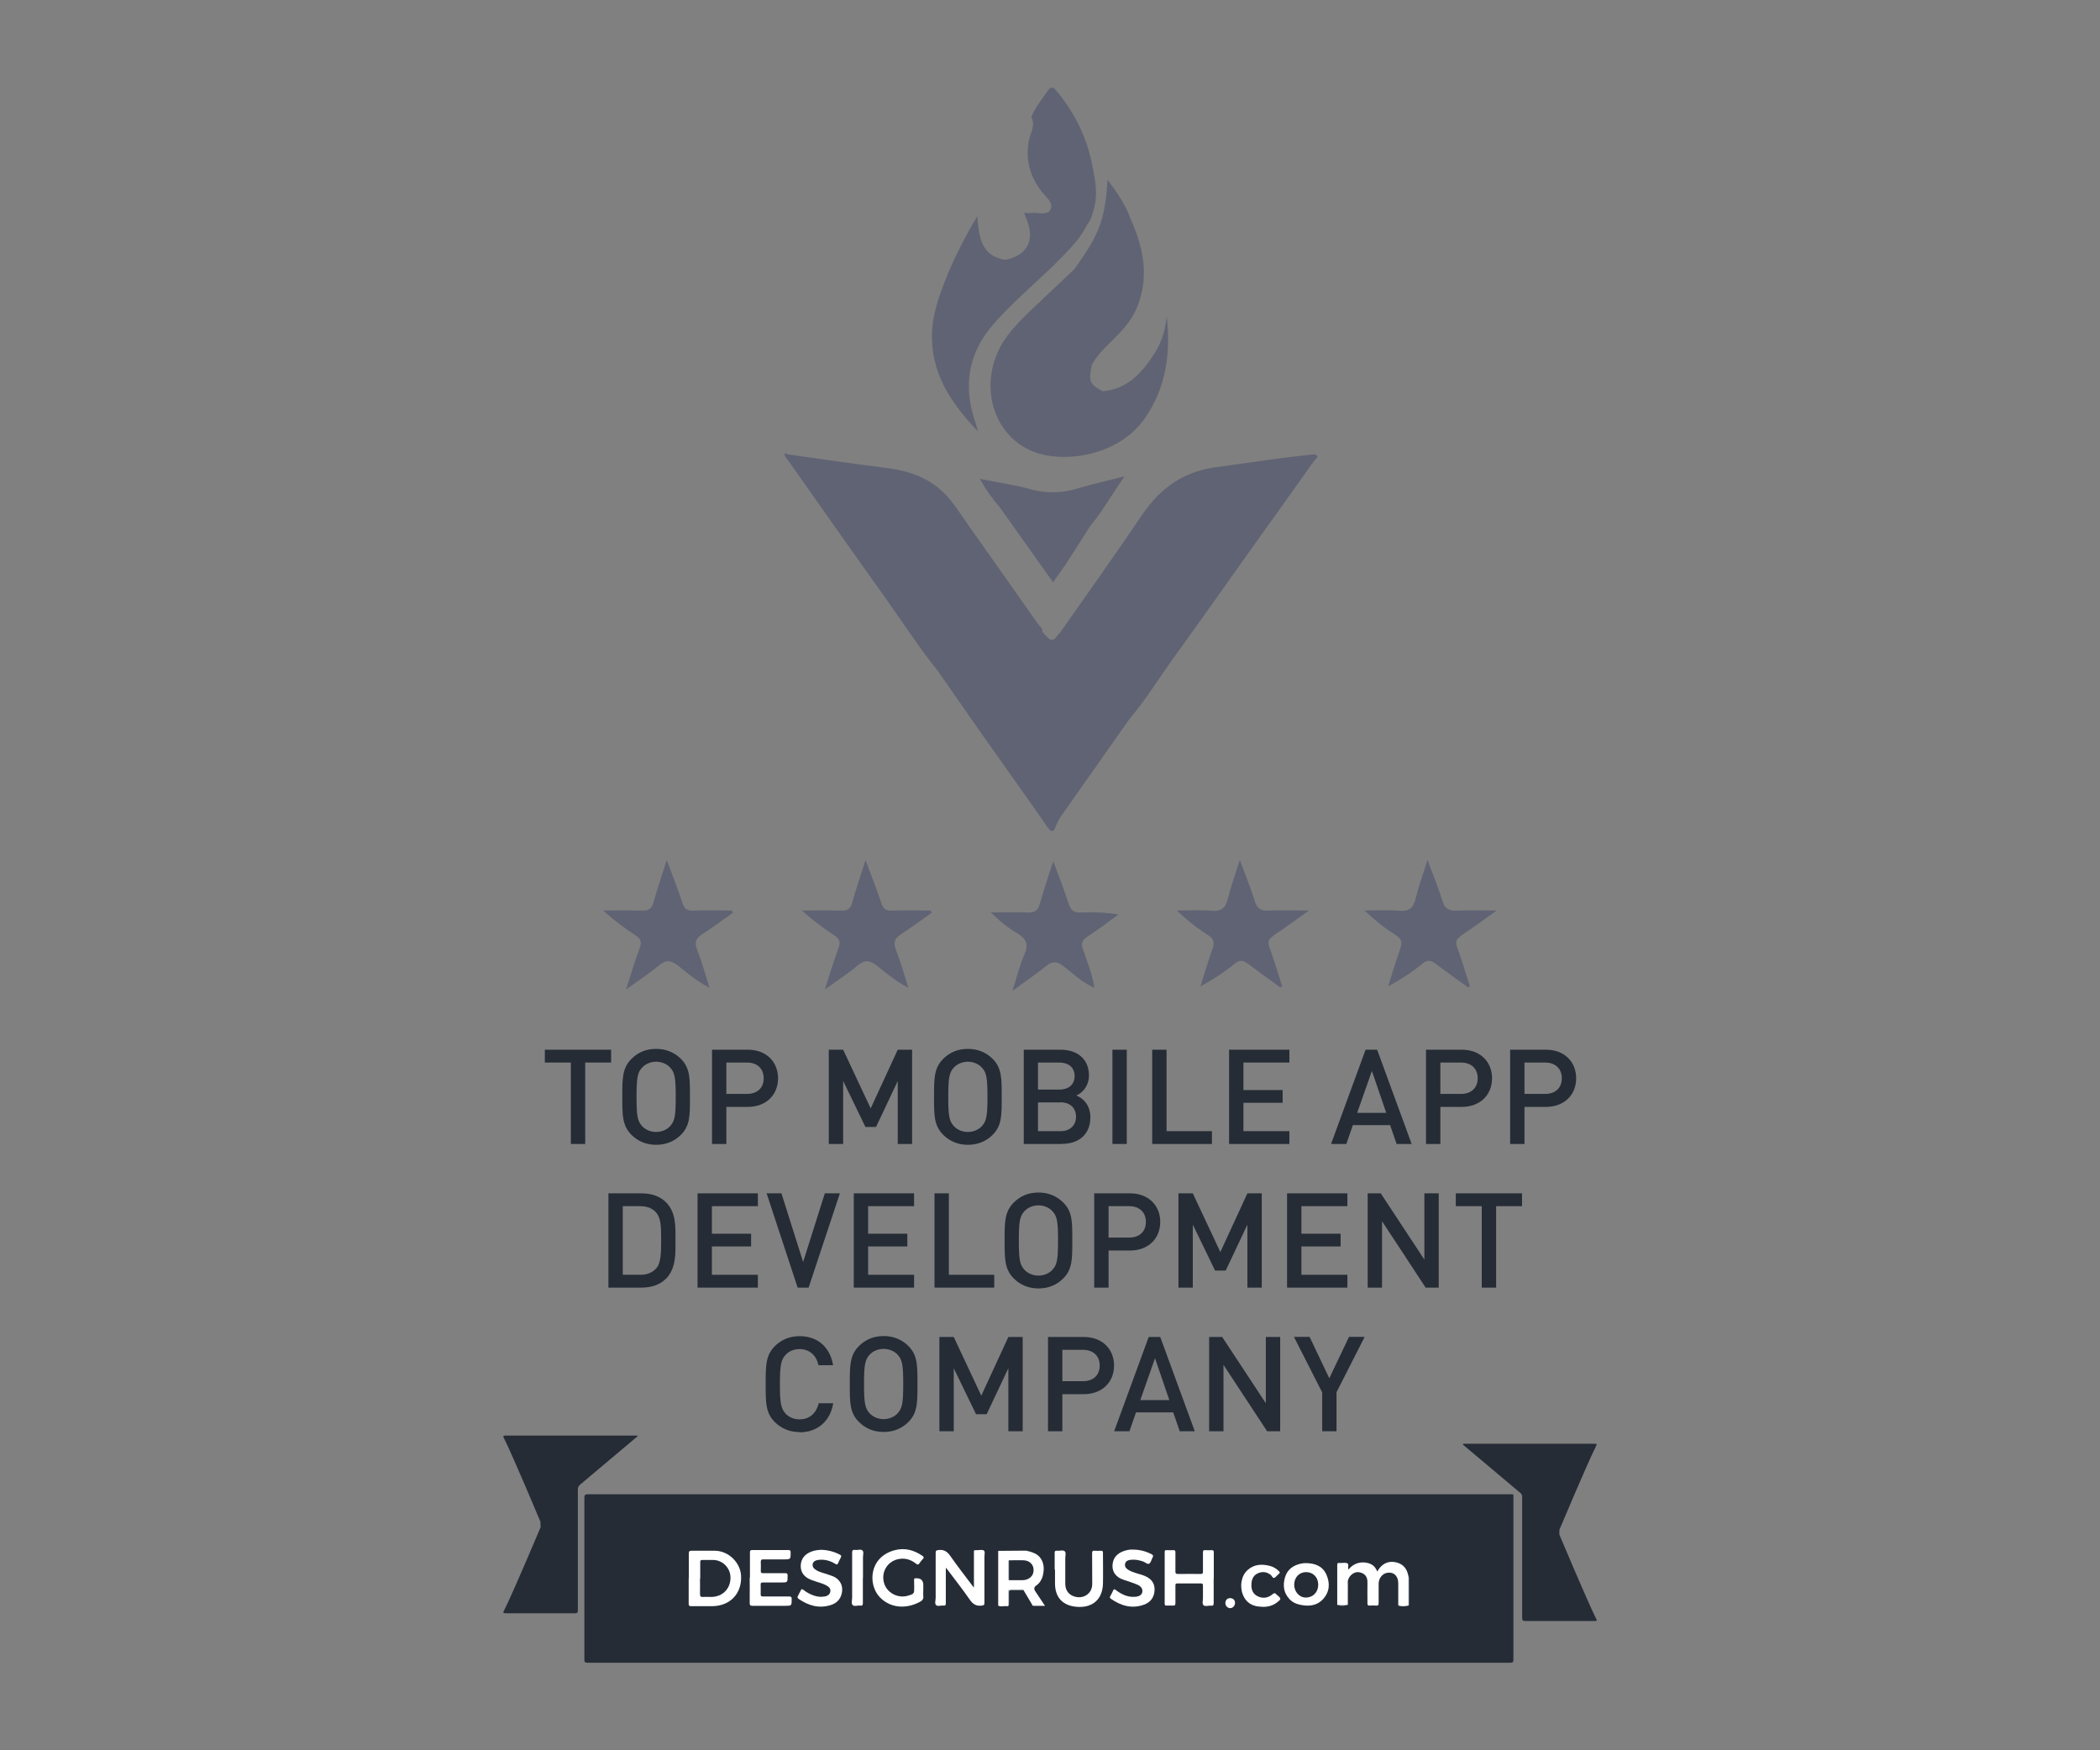<?xml version="1.0" encoding="UTF-8"?>
<svg id="Layer_1" data-name="Layer 1" xmlns="http://www.w3.org/2000/svg" viewBox="0 0 180 150">
  <rect x="0" y="0" width="180" height="150" fill="#808080" stroke="none"/>
  <defs>
    <style>
      .cls-1 {
        fill: #fff;
      }

      .cls-2 {
        fill: #252c36;
      }

      .cls-3 {
        fill: #606373;
      }
    </style>
  </defs>
  <g>
    <path class="cls-3" d="m109.13,80.19c.98-.64,1.91-1.34,3.07-2.16-1.34,0-2.41-.04-3.48.01-.66.03-.98-.2-1.17-.83-.35-1.11-.79-2.19-1.28-3.51-.4,1.27-.77,2.27-1.02,3.3-.19.81-.56,1.13-1.42,1.05-.98-.09-1.97-.02-2.96-.02.87.83,1.73,1.51,2.66,2.1.53.33.59.66.39,1.21-.38,1.05-.69,2.13-1.03,3.2,1.09-.6,2.06-1.23,2.95-1.96.44-.36.73-.28,1.12.01.92.69,1.85,1.36,2.78,2.03.05-.03.1-.07.16-.1-.36-1.12-.69-2.24-1.09-3.34-.17-.46-.08-.71.34-.98Z"/>
    <path class="cls-3" d="m125.22,80.19c.98-.64,1.91-1.34,3.07-2.16-1.34,0-2.41-.04-3.48.01-.66.03-.98-.2-1.17-.83-.35-1.11-.79-2.19-1.28-3.51-.4,1.27-.77,2.27-1.02,3.3-.19.81-.56,1.13-1.42,1.05-.98-.09-1.97-.02-2.96-.02.87.83,1.73,1.51,2.66,2.1.53.33.59.66.39,1.21-.38,1.05-.69,2.13-1.03,3.2,1.09-.6,2.06-1.23,2.95-1.96.44-.36.73-.28,1.12.01.92.69,1.85,1.36,2.78,2.03.05-.03.1-.07.16-.1-.36-1.12-.69-2.24-1.09-3.34-.17-.46-.08-.71.34-.98Z"/>
    <path class="cls-3" d="m77.26,80.04c.89-.56,1.73-1.21,2.6-1.82-.03-.06-.06-.13-.09-.19-1.1,0-2.2-.03-3.3.01-.52.02-.77-.14-.93-.65-.38-1.16-.83-2.29-1.35-3.68-.44,1.39-.83,2.5-1.14,3.63-.15.56-.43.72-.98.7-1.11-.04-2.22-.01-3.33-.01.9.83,1.83,1.5,2.78,2.14.42.28.55.55.36,1.05-.41,1.1-.74,2.22-1.18,3.58,1.08-.78,1.98-1.36,2.79-2.04.63-.54,1.08-.47,1.7.02.8.65,1.61,1.32,2.67,1.88-.38-1.21-.67-2.27-1.07-3.28-.26-.66-.07-.99.48-1.34Z"/>
    <path class="cls-3" d="m60.22,80.04c.89-.56,1.73-1.21,2.6-1.82-.03-.06-.06-.13-.09-.19-1.1,0-2.2-.03-3.3.01-.52.02-.77-.14-.93-.65-.38-1.16-.83-2.29-1.35-3.68-.44,1.39-.83,2.5-1.14,3.63-.15.56-.43.72-.98.7-1.11-.04-2.22-.01-3.33-.01.9.83,1.83,1.5,2.78,2.14.42.28.55.55.36,1.05-.41,1.1-.74,2.22-1.18,3.58,1.08-.78,1.98-1.36,2.79-2.04.63-.54,1.08-.47,1.7.02.8.65,1.61,1.32,2.67,1.88-.38-1.21-.67-2.27-1.07-3.28-.26-.66-.07-.99.48-1.34Z"/>
    <path class="cls-3" d="m93.83,84.64s0,0-.01,0c0,0,0,0,0,.01h0Z"/>
    <path class="cls-3" d="m93.17,80.29c.93-.59,1.81-1.28,2.7-1.92-1.13-.18-2.19-.21-3.25-.17-.56.02-.82-.17-1-.7-.38-1.17-.83-2.32-1.34-3.7-.44,1.37-.83,2.5-1.15,3.65-.16.58-.45.78-1.05.75-1.05-.04-2.11-.01-3.16-.01.72.71,1.45,1.31,2.26,1.79.77.46,1.02.93.63,1.81-.41.92-.64,1.93-1.03,3.13,1.12-.82,2.05-1.46,2.93-2.16.49-.39.85-.38,1.36-.01.9.65,1.68,1.48,2.74,1.9-.18-1.14-.62-2.21-.98-3.29-.15-.46-.15-.75.33-1.06Z"/>
    <path class="cls-3" d="m112.63,38.94c-2.82.27-5.61.73-8.41,1.1-2.77.37-4.78,1.8-6.33,4.09-2.29,3.4-4.68,6.73-7.03,10.09-.33.26-.51,1-1.13.35-.06-.09-.11-.2-.25-.18h0c.02-.14.02-.24-.16-.17,0,0,0-.01,0-.01.13-.35-.19-.51-.34-.72-1.99-2.84-3.99-5.68-6-8.51-.67-.94-1.26-1.95-2.1-2.76-1.39-1.36-3.11-1.9-5-2.13-2.78-.34-5.55-.76-8.33-1.15-.11-.01-.3-.24-.29.03.01.2.22.39.36.58,2.77,3.92,5.52,7.85,8.31,11.75,1.49,2.09,2.88,4.25,4.49,6.25,1.27,1.82,2.53,3.64,3.81,5.46,1.85,2.62,3.71,5.22,5.54,7.85.38.55.54.45.74-.08.21-.57.59-1.04.93-1.53,1.78-2.52,3.55-5.04,5.32-7.56,1.5-1.79,2.72-3.78,4.09-5.67,2.22-3.06,4.39-6.16,6.59-9.24,1.74-2.44,3.5-4.88,5.23-7.33.08-.11.53-.37-.02-.51Z"/>
    <path class="cls-3" d="m88.11,26.84c-.63.6-1.23,1.22-1.75,1.92-2.79,3.71-1.42,8.9,2.72,10.12,2.49.74,6.87.12,9.07-3.06,1.82-2.63,2.2-5.58,1.86-8.69-.13,1.1-.41,2.16-1.01,3.09-1.06,1.67-2.32,3.12-4.48,3.31-1.13-.59-1.24-.86-.93-2.28.44-.79,1.08-1.42,1.72-2.04.89-.87,1.73-1.79,2.19-2.97,1.02-2.59.49-5.07-.6-7.5-.42-1.19-1.13-2.21-1.97-3.34-.05,1.01-.15,1.86-.32,2.7-.37,1.9-1.44,3.45-2.53,4.98-1.33,1.25-2.65,2.49-3.97,3.75Z"/>
    <path class="cls-3" d="m88.4,41.94c-1.4-.38-2.84-.59-4.42-.9.55.97,1.08,1.71,1.69,2.4,1.51,2.13,3.03,4.26,4.59,6.46.43-.6.79-1.09,1.12-1.59.71-1.09,1.4-2.19,2.1-3.28,1.06-1.25,1.83-2.69,2.92-4.21-1.5.38-2.76.66-3.99,1.03-1.34.4-2.64.47-4,.1Z"/>
    <path class="cls-3" d="m83.85,36.96c-.03-.05-.05-.1-.08-.15-.04-.17-.07-.34-.13-.5-1.11-3.15-.7-6.01,1.54-8.56,1.87-2.13,4.09-3.89,6.05-5.93.75-.78,1.45-1.55,1.92-2.52.4-.48.53-1.07.67-1.65.29-1.19.02-2.35-.2-3.5-.45-2.33-1.47-4.41-2.97-6.25-.24-.3-.5-.65-.85-.12-.48.75-1.09,1.41-1.4,2.26.39.72-.11,1.39-.22,2.04-.3,1.67.12,3.07,1.13,4.37.35.44.98.92.75,1.46-.26.61-1.03.28-1.59.34-.23.02-.46,0-.69,0,.08.21.16.42.25.63.68,1.78,0,3-1.86,3.39-2.05-.32-2.27-1.91-2.4-3.74-1.31,2.19-2.34,4.27-3.12,6.48-.4,1.12-.7,2.25-.76,3.44-.15,3.45,1.58,6.05,3.83,8.41.04.03.09.07.13.1Z"/>
    <path class="cls-3" d="m93.83,84.64h0s.05.03.07.04c-.02-.01-.04-.03-.06-.04Z"/>
  </g>
  <g>
    <path class="cls-2" d="m89.9,128.06c13.16,0,26.33,0,39.49,0,.38,0,.33-.05.33.33,0,2.72,0,11.11,0,13.83,0,.21-.04.28-.27.28-26.36,0-52.72,0-79.08,0-.24,0-.29-.07-.28-.29,0-2.72,0-11.13,0-13.85,0-.24.06-.3.3-.3,13.17,0,26.34,0,39.51,0Z"/>
    <path class="cls-2" d="m125.38,123.76c.08-.05.16-.03.24-.03,3.66,0,7.32,0,10.98,0,.3,0,.3,0,.17.27-.72,1.43-3.11,7.11-3.11,7.11v.41s2.4,5.7,3.12,7.14c.13.26.13.26-.14.26-1.97,0-3.93,0-5.9,0-.21,0-.27-.06-.27-.27,0-1.56,0-8.79,0-10.35,0-.15-.04-.26-.16-.36-1.6-1.34-3.19-2.68-4.78-4.02-.05-.05-.13-.08-.14-.16Z"/>
    <path class="cls-2" d="m54.67,123.07c-.56.47-1.07.91-1.59,1.34-1.11.94-2.23,1.88-3.34,2.81-.15.12-.21.25-.21.44,0,1.56,0,8.79,0,10.35,0,.2-.05.25-.25.25-1.98,0-3.95,0-5.93,0-.24,0-.24-.06-.14-.25.73-1.43,3.13-7.13,3.13-7.13l-.02-.48s-2.39-5.69-3.11-7.12c-.07-.15-.14-.25.12-.25,3.73,0,7.45,0,11.18,0,.03,0,.06,0,.17.01Z"/>
  </g>
  <g>
    <path class="cls-1" d="m119.85,137.59c0-.63,0-1.26,0-1.89,0-.54-.27-.88-.69-.92-.64-.05-.98.47-.99.91,0,.56,0,1.12,0,1.68,0,.18-.04.25-.23.23-.18-.02-.37-.01-.55,0-.14,0-.18-.04-.18-.18,0-.59-.01-1.18,0-1.78.02-.51-.22-.81-.71-.9-.38-.07-.82.23-.95.66-.01.04-.01.08-.02.11-.07.08-.04.18-.04.26,0,.59,0,1.18,0,1.77,0,0,0,0,0,0-.29,0-.58,0-.87,0,0-1.14,0-2.28,0-3.41,0-.13.03-.21.18-.18.04,0,.08,0,.12,0,.19,0,.42-.05.57.03.16.09.01.34.09.53.35-.41.77-.63,1.31-.61.54.03.95.23,1.16.78.06-.09.1-.16.15-.23.33-.45.79-.67,1.34-.58.59.09.99.43,1.14,1.03.02.07.03.13.05.2,0,.83,0,1.67,0,2.5h0c-.29,0-.58,0-.87-.02Z"/>
    <path class="cls-1" d="m83.48,136.06c0-1.01,0-1.96,0-2.91,0-.34-.04-.29.29-.3.19,0,.44-.06.56.03.13.11.04.38.05.57,0,1.31,0,2.61,0,3.92,0,.18-.06.21-.23.23-.46.06-.75-.11-1.02-.5-.61-.88-1.27-1.72-1.91-2.57-.04-.05-.07-.09-.15-.18v.92c0,.71,0,1.42,0,2.12,0,.16-.03.23-.2.21-.22-.03-.5.1-.64-.05-.13-.13-.03-.41-.03-.62,0-1.28,0-2.57,0-3.85,0-.18.05-.22.23-.24.46-.06.75.11,1.02.5.62.89,1.29,1.74,1.94,2.61.02.02.04.04.1.11Z"/>
    <path class="cls-1" d="m59.04,135.26c0-.71,0-1.41,0-2.12,0-.2.06-.24.25-.24.66,0,1.32,0,1.98,0,1.15,0,2.19.99,2.25,2.14.08,1.54-.95,2.61-2.5,2.61-.59,0-1.18,0-1.78,0-.16,0-.21-.04-.21-.21,0-.73,0-1.46,0-2.19Zm.96.01c0,.44.01.88,0,1.32,0,.23.07.29.29.27.21-.02.43,0,.65,0,1.02,0,1.73-.75,1.67-1.76-.05-.78-.71-1.41-1.49-1.41-.31,0-.62,0-.92,0-.14,0-.18.04-.18.18,0,.47,0,.94,0,1.41Z"/>
    <path class="cls-1" d="m85.56,137.59c0-1.56,0-3.12,0-4.68.8,0,1.6-.01,2.39-.02.25.06.5.12.73.23.63.29.84.94.77,1.54-.03.31-.11.62-.29.88-.09.13-.21.25-.34.34q-.28.19-.09.48c.26.4.53.79.84,1.26-.37,0-.69,0-1,0-.08,0-.1-.09-.13-.15-.24-.4-.48-.8-.72-1.21-.02-.01-.03-.04-.05-.04-.38,0-.75,0-1.13,0-.13,0-.11.1-.11.18,0,.34,0,.69,0,1.03,0,.1,0,.18-.14.18-.24-.01-.49-.01-.73-.02Zm.92-3.86c-.05.03-.05.07-.05.12,0,.49,0,.97,0,1.46,0,.04,0,.09.05.11.39,0,.78.01,1.18,0,.42,0,.8-.26.89-.58.17-.59-.18-1.09-.8-1.12-.42-.02-.85,0-1.27,0Z"/>
    <path class="cls-1" d="m104.03,135.25c0,.71,0,1.42,0,2.12,0,.17-.03.26-.22.24-.23-.03-.52.1-.66-.05-.13-.13-.03-.42-.04-.65,0-.34,0-.68,0-1.02,0-.14-.03-.19-.18-.19-.67,0-1.34,0-2.01,0-.13,0-.17.04-.17.17,0,.51,0,1.02,0,1.52,0,.16-.04.22-.2.21-.18-.01-.37,0-.55,0-.11,0-.17-.02-.17-.15,0-1.48,0-2.97,0-4.45,0-.13.05-.16.16-.15.19,0,.39.01.58,0,.14,0,.18.04.18.18,0,.55,0,1.09,0,1.64,0,.17.04.22.22.22.65-.01,1.29,0,1.94,0,.17,0,.21-.05.2-.21,0-.54,0-1.08,0-1.62,0-.18.05-.23.22-.21.17.01.34.01.51,0,.17-.01.2.06.2.21,0,.73,0,1.46,0,2.19Z"/>
    <path class="cls-1" d="m64.28,135.21c0-.72,0-1.45,0-2.17,0-.15.04-.2.19-.2,1.03,0,2.06,0,3.1,0,.14,0,.2.03.2.19,0,.61.01.61-.61.61-.58,0-1.16,0-1.73,0-.18,0-.22.05-.22.22.01.26.01.52,0,.78,0,.14.04.18.18.18.63,0,1.26,0,1.89,0,.18,0,.24.04.23.23,0,.57,0,.57-.56.57-.52,0-1.05,0-1.57,0-.14,0-.19.04-.18.18,0,.28.01.55,0,.83,0,.16.06.19.2.19.74,0,1.48,0,2.22,0,.17,0,.24.02.24.22,0,.58,0,.58-.58.58-.92,0-1.85,0-2.77,0-.19,0-.25-.05-.25-.24.01-.72,0-1.45,0-2.17Z"/>
    <path class="cls-1" d="m97.07,132.8c.65,0,1.16.15,1.64.4.12.06.17.13.09.26-.1.18-.14.44-.29.54-.15.1-.35-.12-.53-.18-.36-.12-.71-.19-1.09-.14-.21.03-.4.1-.45.33-.06.24.07.39.26.52.22.14.47.22.72.3.31.09.63.17.91.33.45.25.67.65.63,1.16-.04.59-.35,1-.9,1.2-1.04.38-1.98.1-2.85-.51-.08-.06-.1-.12-.05-.21.09-.15.17-.31.24-.47.07-.18.14-.14.26-.05.46.35.97.6,1.57.57.39-.01.63-.15.68-.4.05-.26-.08-.5-.44-.65-.37-.16-.75-.27-1.13-.4-.18-.06-.36-.14-.51-.25-.41-.31-.53-.73-.45-1.21.09-.5.42-.81.88-.99.28-.11.58-.16.79-.15Z"/>
    <path class="cls-1" d="m70.4,132.82c.59.02,1.11.16,1.6.42.1.05.13.11.08.22-.08.16-.16.31-.23.48-.06.15-.12.17-.26.08-.43-.27-.9-.39-1.41-.34-.29.03-.48.15-.52.35-.04.22.06.39.33.55.31.18.66.24.99.36.26.09.53.16.75.34.41.34.53.78.42,1.28-.12.52-.46.85-.96,1-1,.31-1.89.04-2.73-.53-.11-.08-.13-.16-.06-.27.08-.15.16-.3.23-.45.06-.14.12-.15.23-.06.28.22.59.39.93.5.29.1.59.12.89.07.27-.04.46-.2.49-.42.04-.24-.1-.39-.29-.5-.29-.18-.63-.25-.94-.36-.22-.08-.44-.14-.64-.25-.48-.26-.71-.67-.66-1.22.06-.54.38-.88.86-1.08.29-.12.61-.16.89-.17Z"/>
    <path class="cls-1" d="m79.14,136.2c0,.19-.02.39,0,.58.03.25-.08.39-.29.5-1.2.64-2.54.54-3.44-.4-1.03-1.08-.93-3.42,1.25-4.02.87-.24,1.67-.03,2.41.48.13.09.14.16.03.27-.11.11-.2.23-.29.36-.09.14-.17.14-.29.04-.46-.37-.99-.52-1.58-.38-.9.22-1.42,1.11-1.17,2.01.22.84,1.16,1.36,2.02,1.12.57-.16.58-.18.57-.76,0-.2,0-.4-.01-.6,0-.11.04-.16.15-.14,0,0,.02,0,.02,0q.62-.03.62.59v.35Z"/>
    <path class="cls-1" d="m90.4,134.52c0-.48,0-.95,0-1.43,0-.15.04-.21.2-.19.23.02.52-.09.67.05.13.13.03.41.04.62,0,.72,0,1.45,0,2.17,0,.56.31.96.84,1.1.53.14,1.04-.05,1.31-.48.11-.19.16-.4.16-.62,0-.88,0-1.75-.01-2.63,0-.18.05-.23.22-.21.18.01.35.01.53,0,.15-.01.18.05.18.19,0,.88.02,1.77,0,2.65-.05,1.51-1.12,2.14-2.46,1.94-1.09-.16-1.65-.88-1.65-1.98,0-.39,0-.78,0-1.18Z"/>
    <path class="cls-1" d="m111.98,133.96c.74.02,1.38.25,1.71.98.33.75.28,1.48-.28,2.1-.45.5-1.04.62-1.68.54-.44-.06-.86-.18-1.18-.51-.52-.54-.61-1.18-.41-1.88.2-.69.71-1.05,1.39-1.19.15-.03.3-.05.46-.04Zm-.02.77c-.59,0-1.02.44-1.03,1.07,0,.61.44,1.11.99,1.11.63,0,1.08-.47,1.07-1.11,0-.62-.44-1.07-1.03-1.07Z"/>
    <path class="cls-1" d="m108.18,137.7c-.81,0-1.38-.34-1.65-1.04-.29-.74-.13-1.63.41-2.11.57-.51,1.25-.53,1.95-.34.29.08.53.24.74.45.09.09.08.15-.01.22-.04.03-.07.06-.1.09-.1.09-.2.23-.32.26-.12.02-.17-.17-.27-.25-.32-.26-.68-.32-1.06-.17-.39.15-.57.47-.6.88-.04.48.08.89.53,1.11.45.22.89.15,1.27-.17.12-.1.21-.14.32,0,.03.04.07.06.11.09.33.28.33.32-.03.6-.36.28-.77.4-1.28.39Z"/>
    <path class="cls-1" d="m73.96,135.25c0,.71,0,1.41,0,2.12,0,.17-.03.26-.22.23-.23-.03-.52.1-.66-.05-.13-.14-.04-.42-.04-.65,0-1.27,0-2.54,0-3.81,0-.19.03-.29.25-.26.22.03.5-.09.64.05.13.13.03.41.04.62,0,.58,0,1.15,0,1.73Z"/>
    <path class="cls-1" d="m105.45,137.82c-.23,0-.41-.19-.42-.43,0-.25.16-.43.4-.43.26,0,.43.16.43.4,0,.25-.18.45-.41.46Z"/>
    <path class="cls-1" d="m85.56,137.59c.24,0,.49,0,.73.02.14,0,.14-.08.14-.18,0-.34,0-.69,0-1.03,0-.08-.02-.18.11-.18.38,0,.75,0,1.13,0,.02,0,.03.03.05.04-.34,0-.69,0-1.03,0-.18,0-.22.06-.21.23.01.31-.01.61,0,.92.01.21-.07.28-.26.25-.22-.04-.45.07-.66-.06Z"/>
    <path class="cls-1" d="m120.72,137.61c0-.83,0-1.67,0-2.5.05.05.04.11.04.17,0,.72,0,1.44,0,2.15,0,.06.02.12-.04.17Z"/>
    <path class="cls-1" d="m115.49,137.56c0-.59,0-1.18,0-1.77,0-.09-.03-.19.04-.26,0,.62,0,1.24,0,1.87,0,.06.02.13-.05.17Z"/>
    <path class="cls-1" d="m114.62,137.55c.29,0,.58,0,.87,0-.29.08-.58.08-.87,0Z"/>
    <path class="cls-1" d="m119.85,137.59c.29,0,.58.01.87.02-.29.06-.58.09-.87-.02Z"/>
    <path class="cls-1" d="m86.48,133.73c0,.56,0,1.13,0,1.69-.06-.02-.05-.07-.05-.11,0-.49,0-.97,0-1.46,0-.04,0-.09.05-.12Z"/>
  </g>
  <g>
    <path class="cls-2" d="m50.16,91.06v6.98h-1.23v-6.98h-2.23v-1.1h5.68v1.1h-2.23Z"/>
    <path class="cls-2" d="m58.37,97.25c-.56.56-1.27.86-2.13.86s-1.57-.31-2.12-.86c-.79-.8-.78-1.69-.78-3.25s-.01-2.45.78-3.25c.56-.56,1.26-.86,2.12-.86s1.58.31,2.13.86c.79.8.77,1.69.77,3.25s.02,2.45-.77,3.25Zm-.93-5.76c-.28-.31-.73-.5-1.2-.5s-.92.19-1.2.5c-.4.43-.48.89-.48,2.51s.08,2.08.48,2.51c.28.31.73.5,1.2.5s.92-.19,1.2-.5c.4-.43.48-.89.48-2.51s-.08-2.08-.48-2.51Z"/>
    <path class="cls-2" d="m64.1,94.86h-1.84v3.18h-1.23v-8.08h3.07c1.58,0,2.59,1.04,2.59,2.45s-1.01,2.45-2.59,2.45Zm-.07-3.8h-1.77v2.69h1.77c.85,0,1.43-.49,1.43-1.34s-.58-1.35-1.43-1.35Z"/>
    <path class="cls-2" d="m76.95,98.04v-5.4l-1.86,3.94h-.91l-1.91-3.94v5.4h-1.23v-8.08h1.23l2.36,5.03,2.32-5.03h1.23v8.08h-1.23Z"/>
    <path class="cls-2" d="m85.09,97.25c-.56.56-1.27.86-2.13.86s-1.57-.31-2.12-.86c-.79-.8-.78-1.69-.78-3.25s-.01-2.45.78-3.25c.56-.56,1.26-.86,2.12-.86s1.58.31,2.13.86c.79.8.77,1.69.77,3.25s.02,2.45-.77,3.25Zm-.93-5.76c-.28-.31-.73-.5-1.2-.5s-.92.19-1.2.5c-.4.43-.48.89-.48,2.51s.08,2.08.48,2.51c.28.31.73.5,1.2.5s.92-.19,1.2-.5c.4-.43.48-.89.48-2.51s-.08-2.08-.48-2.51Z"/>
    <path class="cls-2" d="m91.02,98.04h-3.27v-8.08h3.15c1.5,0,2.44.85,2.44,2.21,0,.87-.54,1.5-1.09,1.71.62.25,1.21.85,1.21,1.87,0,1.49-1.01,2.28-2.44,2.28Zm-.23-6.98h-1.82v2.32h1.82c.78,0,1.32-.41,1.32-1.16s-.53-1.16-1.32-1.16Zm.11,3.42h-1.93v2.46h1.93c.85,0,1.33-.52,1.33-1.24s-.48-1.23-1.33-1.23Z"/>
    <path class="cls-2" d="m95.35,98.04v-8.08h1.23v8.08h-1.23Z"/>
    <path class="cls-2" d="m98.76,98.04v-8.08h1.23v6.98h3.89v1.1h-5.12Z"/>
    <path class="cls-2" d="m105.35,98.04v-8.08h5.17v1.1h-3.94v2.36h3.36v1.09h-3.36v2.43h3.94v1.1h-5.17Z"/>
    <path class="cls-2" d="m119.71,98.04l-.56-1.62h-3.19l-.56,1.62h-1.31l2.96-8.08h.99l2.96,8.08h-1.31Zm-2.12-6.26l-1.26,3.59h2.49l-1.23-3.59Z"/>
    <path class="cls-2" d="m125.3,94.86h-1.84v3.18h-1.23v-8.08h3.07c1.58,0,2.59,1.04,2.59,2.45s-1.01,2.45-2.59,2.45Zm-.07-3.8h-1.77v2.69h1.77c.85,0,1.43-.49,1.43-1.34s-.58-1.35-1.43-1.35Z"/>
    <path class="cls-2" d="m132.51,94.86h-1.84v3.18h-1.23v-8.08h3.07c1.58,0,2.59,1.04,2.59,2.45s-1.01,2.45-2.59,2.45Zm-.07-3.8h-1.77v2.69h1.77c.85,0,1.43-.49,1.43-1.34s-.58-1.35-1.43-1.35Z"/>
    <path class="cls-2" d="m57.08,109.59c-.51.51-1.25.76-2.09.76h-2.84v-8.08h2.84c.84,0,1.58.25,2.09.76.87.87.82,2.06.82,3.22s.06,2.46-.82,3.34Zm-.84-5.68c-.34-.37-.79-.54-1.37-.54h-1.49v5.88h1.49c.58,0,1.03-.17,1.37-.54.42-.47.43-1.34.43-2.45s-.01-1.87-.43-2.34Z"/>
    <path class="cls-2" d="m59.79,110.35v-8.08h5.17v1.1h-3.94v2.36h3.36v1.09h-3.36v2.43h3.94v1.1h-5.17Z"/>
    <path class="cls-2" d="m69.32,110.35h-.95l-2.66-8.08h1.27l1.86,5.88,1.86-5.88h1.29l-2.68,8.08Z"/>
    <path class="cls-2" d="m73.18,110.35v-8.08h5.17v1.1h-3.94v2.36h3.36v1.09h-3.36v2.43h3.94v1.1h-5.17Z"/>
    <path class="cls-2" d="m80.1,110.35v-8.08h1.23v6.98h3.89v1.1h-5.12Z"/>
    <path class="cls-2" d="m91.14,109.56c-.56.56-1.27.86-2.13.86s-1.57-.31-2.12-.86c-.79-.8-.78-1.69-.78-3.25s-.01-2.45.78-3.25c.56-.56,1.26-.86,2.12-.86s1.58.31,2.13.86c.8.8.77,1.69.77,3.25s.02,2.45-.77,3.25Zm-.93-5.76c-.28-.31-.73-.5-1.2-.5s-.92.19-1.2.5c-.4.43-.48.89-.48,2.51s.08,2.08.48,2.51c.28.31.73.5,1.2.5s.92-.19,1.2-.5c.4-.43.48-.89.48-2.51s-.08-2.08-.48-2.51Z"/>
    <path class="cls-2" d="m96.86,107.17h-1.84v3.18h-1.23v-8.08h3.07c1.58,0,2.59,1.04,2.59,2.45s-1.01,2.45-2.59,2.45Zm-.07-3.8h-1.77v2.69h1.77c.85,0,1.43-.49,1.43-1.34s-.58-1.35-1.43-1.35Z"/>
    <path class="cls-2" d="m106.92,110.35v-5.4l-1.86,3.94h-.91l-1.91-3.94v5.4h-1.23v-8.08h1.23l2.36,5.03,2.32-5.03h1.23v8.08h-1.23Z"/>
    <path class="cls-2" d="m110.32,110.35v-8.08h5.17v1.1h-3.94v2.36h3.36v1.09h-3.36v2.43h3.94v1.1h-5.17Z"/>
    <path class="cls-2" d="m122.2,110.35l-3.74-5.69v5.69h-1.23v-8.08h1.12l3.74,5.68v-5.68h1.23v8.08h-1.12Z"/>
    <path class="cls-2" d="m128.24,103.37v6.98h-1.23v-6.98h-2.23v-1.1h5.68v1.1h-2.23Z"/>
    <path class="cls-2" d="m68.53,122.73c-.84,0-1.57-.31-2.12-.86-.8-.8-.78-1.69-.78-3.25s-.01-2.45.78-3.25c.56-.56,1.28-.86,2.12-.86,1.49,0,2.6.87,2.88,2.49h-1.25c-.19-.82-.74-1.38-1.63-1.38-.48,0-.91.18-1.19.49-.4.43-.49.9-.49,2.52s.09,2.09.49,2.52c.28.31.72.49,1.19.49.9,0,1.45-.57,1.65-1.38h1.24c-.27,1.61-1.42,2.49-2.88,2.49Z"/>
    <path class="cls-2" d="m77.87,121.86c-.56.56-1.27.86-2.13.86s-1.57-.31-2.12-.86c-.8-.8-.78-1.69-.78-3.25s-.01-2.45.78-3.25c.56-.56,1.26-.86,2.12-.86s1.58.31,2.13.86c.79.8.77,1.69.77,3.25s.02,2.45-.77,3.25Zm-.93-5.76c-.28-.31-.73-.5-1.2-.5s-.92.19-1.2.5c-.4.43-.48.89-.48,2.51s.08,2.08.48,2.51c.28.31.73.5,1.2.5s.92-.19,1.2-.5c.4-.43.48-.89.48-2.51s-.08-2.08-.48-2.51Z"/>
    <path class="cls-2" d="m86.43,122.66v-5.4l-1.86,3.94h-.91l-1.91-3.94v5.4h-1.23v-8.08h1.23l2.36,5.03,2.32-5.03h1.23v8.08h-1.23Z"/>
    <path class="cls-2" d="m92.9,119.48h-1.84v3.18h-1.23v-8.08h3.07c1.58,0,2.59,1.04,2.59,2.45s-1.01,2.45-2.59,2.45Zm-.07-3.8h-1.77v2.69h1.77c.85,0,1.43-.49,1.43-1.34s-.58-1.35-1.43-1.35Z"/>
    <path class="cls-2" d="m101.12,122.66l-.56-1.62h-3.19l-.56,1.62h-1.31l2.96-8.08h.99l2.96,8.08h-1.31Zm-2.12-6.26l-1.26,3.59h2.49l-1.23-3.59Z"/>
    <path class="cls-2" d="m108.61,122.66l-3.74-5.69v5.69h-1.23v-8.08h1.12l3.74,5.68v-5.68h1.23v8.08h-1.12Z"/>
    <path class="cls-2" d="m114.56,119.33v3.33h-1.23v-3.33l-2.42-4.76h1.34l1.69,3.55,1.69-3.55h1.34l-2.42,4.76Z"/>
  </g>
</svg>